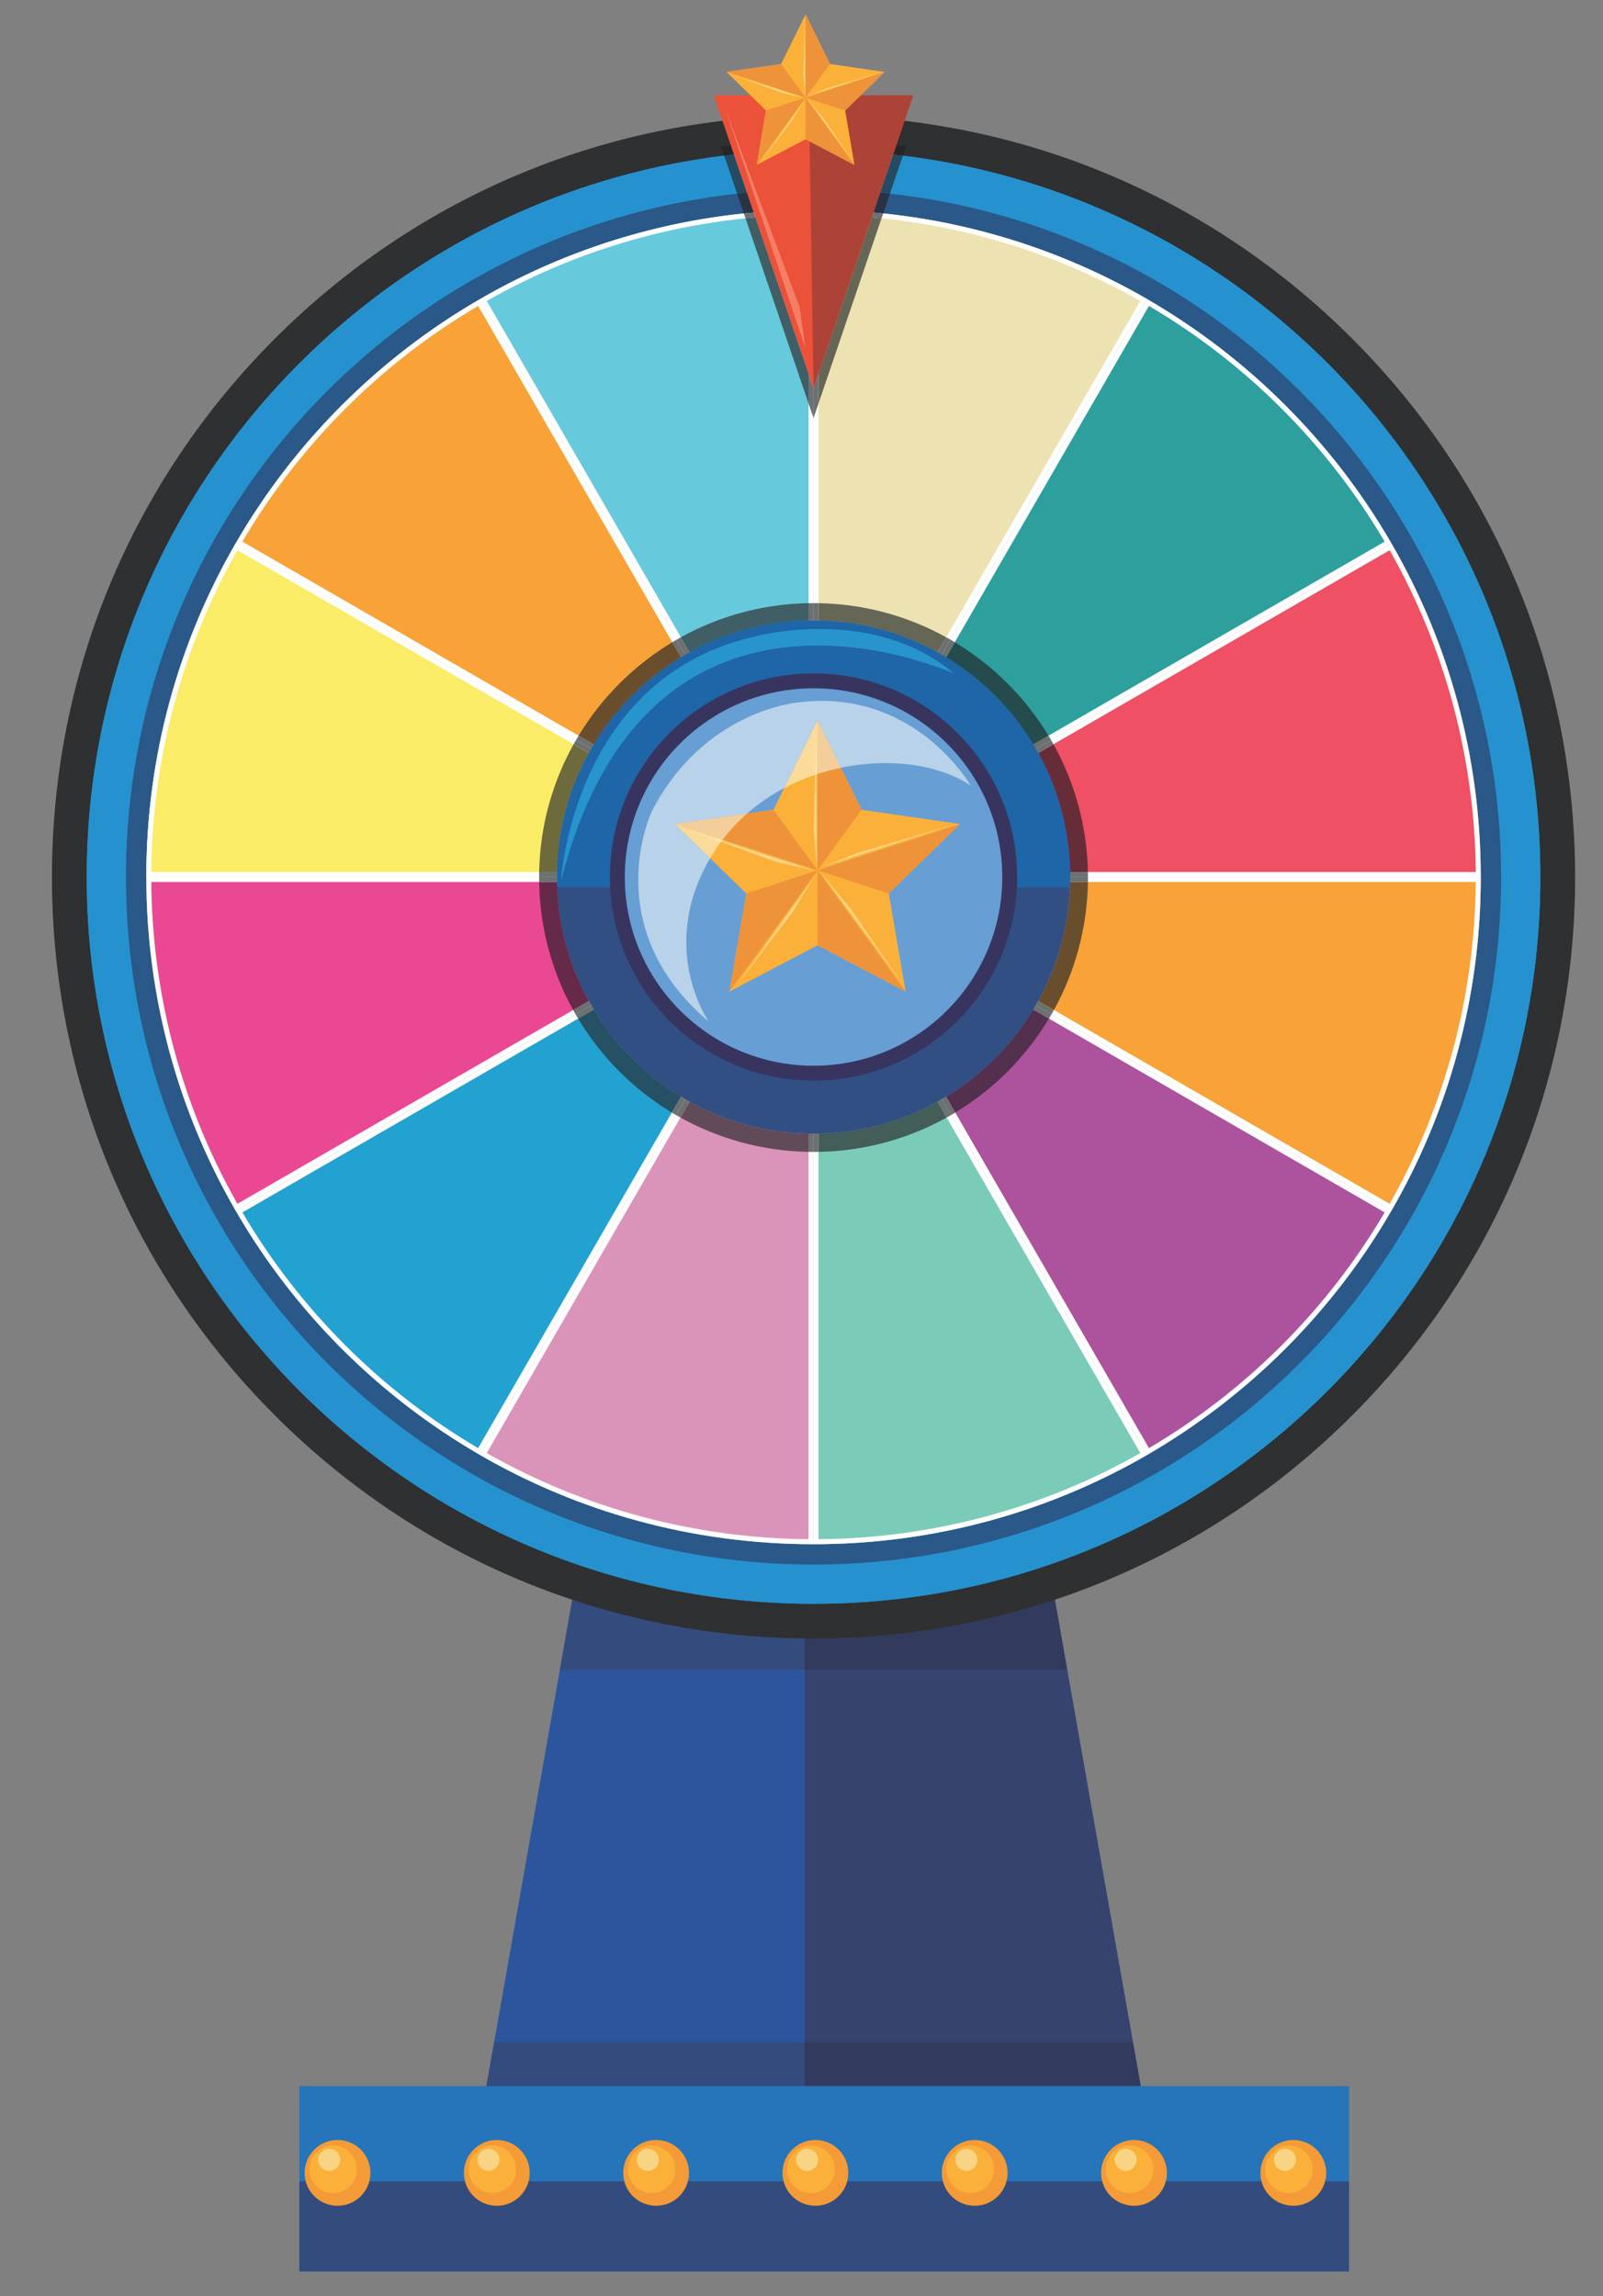 <?xml version="1.0" encoding="UTF-8"?>
<!DOCTYPE svg PUBLIC "-//W3C//DTD SVG 1.0//EN" "http://www.w3.org/TR/2001/REC-SVG-20010904/DTD/svg10.dtd">
<!-- Creator: CorelDRAW 2018 (64 Bit) -->
<svg xmlns="http://www.w3.org/2000/svg" xml:space="preserve" width="125.589mm" height="179.917mm" version="1.0" style="shape-rendering:geometricPrecision; text-rendering:geometricPrecision; image-rendering:optimizeQuality; fill-rule:evenodd; clip-rule:evenodd"
viewBox="0 0 125.589 179.917"
 xmlns:xlink="http://www.w3.org/1999/xlink">
 <rect x="0" y="0" width="125.589" height="179.917" fill="#808080" stroke="none"/>
 <defs>
  <style type="text/css">
   <![CDATA[
    .fil20 {fill:#FEFEFE;fill-rule:nonzero}
    .fil37 {fill:#FBB139;fill-rule:nonzero}
    .fil38 {fill:#FAA838;fill-rule:nonzero}
    .fil12 {fill:#F9A237;fill-rule:nonzero}
    .fil51 {fill:#F47F66;fill-rule:nonzero}
    .fil11 {fill:#EF5064;fill-rule:nonzero}
    .fil45 {fill:#FBEBC6;fill-rule:nonzero}
    .fil43 {fill:#FBDB99;fill-rule:nonzero}
    .fil52 {fill:#F49B37;fill-rule:nonzero}
    .fil49 {fill:#EC513A;fill-rule:nonzero}
    .fil19 {fill:#EA4892;fill-rule:nonzero}
    .fil40 {fill:#F9D485;fill-rule:nonzero}
    .fil13 {fill:#FAEC67;fill-rule:nonzero}
    .fil44 {fill:#F4CE9A;fill-rule:nonzero}
    .fil39 {fill:#EE9339;fill-rule:nonzero}
    .fil10 {fill:#EDE2B1;fill-rule:nonzero}
    .fil18 {fill:#DB94B9;fill-rule:nonzero}
    .fil50 {fill:#AD4337;fill-rule:nonzero}
    .fil42 {fill:#B7D2E9;fill-rule:nonzero}
    .fil15 {fill:#AD539E;fill-rule:nonzero}
    .fil29 {fill:#662D39;fill-rule:nonzero}
    .fil26 {fill:#694E2E;fill-rule:nonzero}
    .fil32 {fill:#642A48;fill-rule:nonzero}
    .fil30 {fill:#6D6A3C;fill-rule:nonzero}
    .fil16 {fill:#7BCBB9;fill-rule:nonzero}
    .fil27 {fill:#666657;fill-rule:nonzero}
    .fil23 {fill:#6D7070;fill-rule:nonzero}
    .fil24 {fill:#624B59;fill-rule:nonzero}
    .fil9 {fill:#66CADC;fill-rule:nonzero}
    .fil36 {fill:#679ED4;fill-rule:nonzero}
    .fil21 {fill:#53304D;fill-rule:nonzero}
    .fil22 {fill:#435D58;fill-rule:nonzero}
    .fil6 {fill:#2F3031;fill-rule:nonzero}
    .fil17 {fill:#22A2D0;fill-rule:nonzero}
    .fil14 {fill:#2DA09E;fill-rule:nonzero}
    .fil41 {fill:#2794CE;fill-rule:nonzero}
    .fil7 {fill:#2592CF;fill-rule:nonzero}
    .fil28 {fill:#3F5E65;fill-rule:nonzero}
    .fil46 {fill:#262629;fill-rule:nonzero}
    .fil4 {fill:#2674B9;fill-rule:nonzero}
    .fil31 {fill:#244C4D;fill-rule:nonzero}
    .fil25 {fill:#265063;fill-rule:nonzero}
    .fil34 {fill:#1E66A7;fill-rule:nonzero}
    .fil8 {fill:#2A5888;fill-rule:nonzero}
    .fil47 {fill:#254B63;fill-rule:nonzero}
    .fil0 {fill:#2C559E;fill-rule:nonzero}
    .fil33 {fill:#314F83;fill-rule:nonzero}
    .fil48 {fill:#283344;fill-rule:nonzero}
    .fil5 {fill:#334C7D;fill-rule:nonzero}
    .fil1 {fill:#344B7D;fill-rule:nonzero}
    .fil2 {fill:#36436E;fill-rule:nonzero}
    .fil3 {fill:#323B5D;fill-rule:nonzero}
    .fil35 {fill:#37355F;fill-rule:nonzero}
   ]]>
  </style>
 </defs>
 <g id="Camada_x0020_1">
  <path class="fil0" d="M79.34 106.631l-31.206 0 -12.544 71.082 56.295 0 -12.544 -71.082z"/>
  <path class="fil1" d="M83.61 130.823l-4.27 -24.192 -31.206 0 -4.269 24.192 39.745 0z"/>
  <path class="fil1" d="M38.714 160.008l-3.124 17.706 56.295 0 -3.124 -17.706 -50.046 0z"/>
  <path class="fil2" d="M88.76 160.008l-25.712 0 0 -29.185 20.562 0 5.15 29.185z"/>
  <path class="fil3" d="M83.61 130.823l-20.562 0 0 -2.444c0.23,0.003 0.459,0.004 0.69,0.004 6.524,0 12.889,-1.04 18.905,-3.042l0.967 5.482 0 0z"/>
  <path class="fil3" d="M89.367 163.446l-26.319 0 0 -3.438 25.712 0 0.607 3.438z"/>
  <path class="fil4" d="M23.455 177.973l82.237 0 0 -14.527 -82.237 0 0 14.527z"/>
  <path class="fil5" d="M23.455 177.973l82.237 0 0 -7.061 -82.237 0 0 7.061z"/>
  <path class="fil6" d="M63.738 9.047c-15.938,0 -30.922,6.207 -42.192,17.476 -11.27,11.27 -17.476,26.254 -17.476,42.191 0,15.938 6.207,30.922 17.476,42.192 11.269,11.27 26.254,17.476 42.192,17.476 15.938,0 30.921,-6.206 42.191,-17.476 11.27,-11.27 17.476,-26.254 17.476,-42.192 0,-15.938 -6.206,-30.922 -17.476,-42.191 -11.27,-11.27 -26.253,-17.476 -42.191,-17.476z"/>
  <path class="fil7" d="M120.681 68.715c0,31.45 -25.494,56.944 -56.943,56.944 -31.45,0 -56.944,-25.494 -56.944,-56.944 0,-31.449 25.494,-56.944 56.944,-56.944 31.449,0 56.943,25.495 56.943,56.944z"/>
  <path class="fil7" d="M120.681 68.715c0,31.45 -25.494,56.944 -56.943,56.944 -31.45,0 -56.944,-25.494 -56.944,-56.944 0,-31.449 25.494,-56.944 56.944,-56.944 31.449,0 56.943,25.495 56.943,56.944z"/>
  <path class="fil8" d="M117.606 68.715c0,29.751 -24.117,53.869 -53.868,53.869 -29.751,0 -53.869,-24.118 -53.869,-53.869 0,-29.751 24.118,-53.868 53.869,-53.868 29.75,0 53.868,24.117 53.868,53.868z"/>
  <path class="fil9" d="M116.012 68.715c0,28.871 -23.404,52.274 -52.274,52.274 -28.871,0 -52.275,-23.404 -52.275,-52.274 0,-28.87 23.404,-52.274 52.275,-52.274 28.87,0 52.274,23.404 52.274,52.274z"/>
  <path class="fil10" d="M89.874 23.436c-7.689,-4.448 -16.615,-6.995 -26.136,-6.995l0 52.274 26.136 -45.279z"/>
  <path class="fil9" d="M63.738 16.441c-9.522,0 -18.448,2.547 -26.137,6.995l26.137 45.279 0 -52.274z"/>
  <path class="fil11" d="M116.012 68.715l0 -0c0,-9.521 -2.547,-18.447 -6.995,-26.136l-45.279 26.137 52.274 0z"/>
  <path class="fil12" d="M37.601 23.436c-7.936,4.591 -14.553,11.207 -19.143,19.143l45.28 26.137 -26.137 -45.279z"/>
  <path class="fil13" d="M18.458 42.578c-4.448,7.689 -6.995,16.615 -6.995,26.136l0 0 52.275 0 -45.28 -26.137z"/>
  <path class="fil14" d="M109.017 42.578c-4.59,-7.936 -11.207,-14.552 -19.143,-19.143l-26.136 45.279 45.279 -26.137z"/>
  <path class="fil15" d="M89.874 113.995c7.936,-4.591 14.552,-11.208 19.143,-19.143l-45.279 -26.136 26.136 45.279z"/>
  <path class="fil16" d="M63.738 120.989c9.521,0 18.448,-2.547 26.136,-6.995l-26.136 -45.279 0 52.274z"/>
  <path class="fil12" d="M63.738 68.715l45.279 26.136c4.448,-7.689 6.995,-16.615 6.995,-26.136l-52.274 0z"/>
  <path class="fil17" d="M18.458 94.851c4.591,7.935 11.207,14.553 19.143,19.143l26.137 -45.279 -45.28 26.136z"/>
  <path class="fil18" d="M37.601 113.995c7.689,4.447 16.615,6.995 26.137,6.995l0 -52.274 -26.137 45.279z"/>
  <path class="fil19" d="M11.463 68.715c0,9.521 2.547,18.448 6.995,26.136l45.28 -26.136 -52.275 0z"/>
  <path class="fil20" d="M63.738 16.441l0 52.274 26.136 -45.279c-7.689,-4.448 -16.615,-6.995 -26.136,-6.995zm0.389 0.391c8.856,0.066 17.557,2.394 25.215,6.747l-25.215 43.684 0 -50.431z"/>
  <path class="fil20" d="M63.738 16.441c-9.522,0 -18.448,2.547 -26.137,6.995l26.137 45.279 0 -52.274zm-0.389 0.391l0 50.431 -25.215 -43.684c7.658,-4.353 16.36,-6.682 25.215,-6.747z"/>
  <path class="fil20" d="M109.017 42.578l-45.279 26.137 52.274 0 0 -0c0,-9.521 -2.547,-18.447 -6.995,-26.136zm-0.143 0.532c4.353,7.658 6.681,16.36 6.747,25.215l-50.431 0 43.684 -25.215z"/>
  <path class="fil20" d="M37.601 23.436c-7.936,4.591 -14.553,11.207 -19.143,19.143l45.28 26.137 -26.137 -45.279zm-0.141 0.533l25.215 43.683 -43.683 -25.215c4.481,-7.614 10.854,-13.987 18.469,-18.468z"/>
  <path class="fil20" d="M18.458 42.578c-4.448,7.689 -6.995,16.615 -6.995,26.136l0 0 52.275 0 -45.28 -26.137zm0.144 0.532l43.683 25.215 -50.431 -0c0.066,-8.855 2.395,-17.557 6.748,-25.215z"/>
  <path class="fil20" d="M89.874 23.436l-26.136 45.279 45.279 -26.137c-4.59,-7.936 -11.207,-14.552 -19.143,-19.143zm0.141 0.533c7.614,4.481 13.987,10.855 18.468,18.468l-43.683 25.215 25.215 -43.683z"/>
  <path class="fil20" d="M63.738 68.715l26.136 45.279c7.936,-4.591 14.552,-11.208 19.143,-19.143l-45.279 -26.136zm1.063 1.063l43.683 25.215c-4.481,7.613 -10.855,13.986 -18.468,18.468l-25.215 -43.683z"/>
  <path class="fil20" d="M63.738 68.715l0 52.274c9.521,0 18.448,-2.547 26.136,-6.995l-26.136 -45.279zm0.389 1.453l25.215 43.683c-7.659,4.353 -16.36,6.681 -25.215,6.747l0 -50.43z"/>
  <path class="fil20" d="M116.012 68.715l-52.274 0 45.279 26.136c4.448,-7.689 6.995,-16.615 6.995,-26.136zm-0.391 0.389c-0.066,8.855 -2.394,17.557 -6.747,25.215l-43.684 -25.215 50.431 0z"/>
  <path class="fil20" d="M63.738 68.715l-45.28 26.136c4.591,7.935 11.207,14.553 19.143,19.143l26.137 -45.279zm-1.063 1.063l-25.215 43.683c-7.614,-4.481 -13.987,-10.854 -18.469,-18.468l43.683 -25.215z"/>
  <path class="fil20" d="M63.738 68.715l-26.137 45.279c7.689,4.447 16.615,6.995 26.137,6.995l0 -52.274zm-0.389 1.453l0 50.43c-8.856,-0.066 -17.557,-2.394 -25.215,-6.747l25.215 -43.683z"/>
  <path class="fil20" d="M63.738 68.715l-52.275 0c0,9.521 2.547,18.448 6.995,26.136l45.28 -26.136zm-1.453 0.389l-43.683 25.215c-4.353,-7.659 -6.681,-16.36 -6.748,-25.215l50.431 0z"/>
  <path class="fil21" d="M74.84 87.17l-0.715 -1.238c2.792,-1.689 5.141,-4.037 6.829,-6.83l1.226 0.708c-1.809,3.012 -4.334,5.543 -7.341,7.36z"/>
  <path class="fil22" d="M64.126 90.251l0 -1.435c3.377,-0.064 6.552,-0.962 9.325,-2.495l0.715 1.239c-2.983,1.658 -6.401,2.627 -10.04,2.691z"/>
  <path class="fil23" d="M74.505 87.369l-0.715 -1.238c0.112,-0.065 0.224,-0.131 0.335,-0.198l0.715 1.238c-0.11,0.067 -0.223,0.133 -0.335,0.198zm7.676 -7.558l-1.226 -0.708c0.067,-0.111 0.133,-0.223 0.198,-0.335l1.226 0.707c-0.065,0.113 -0.131,0.224 -0.198,0.336z"/>
  <path class="fil23" d="M63.738 90.255l0 -1.435c0.13,0 0.259,-0.002 0.389,-0.004l0 1.435c-0.129,0.002 -0.259,0.004 -0.389,0.004zm10.428 -2.695l-0.715 -1.239c0.114,-0.063 0.226,-0.126 0.339,-0.192l0.715 1.238c-0.112,0.065 -0.225,0.129 -0.339,0.192z"/>
  <path class="fil24" d="M63.348 90.251c-3.639,-0.064 -7.057,-1.033 -10.04,-2.691l0.715 -1.239c2.773,1.533 5.947,2.431 9.325,2.495l0 1.435z"/>
  <path class="fil25" d="M52.635 87.17c-3.007,-1.816 -5.532,-4.348 -7.341,-7.36l1.226 -0.708c1.688,2.792 4.037,5.141 6.829,6.83l-0.715 1.238z"/>
  <path class="fil26" d="M82.569 79.136l-1.225 -0.707c1.534,-2.773 2.431,-5.947 2.495,-9.325l1.395 0c-0.058,3.634 -1.017,7.05 -2.665,10.032z"/>
  <path class="fil27" d="M73.451 51.108c-2.773,-1.534 -5.947,-2.431 -9.325,-2.495l0 -1.354c3.625,0.064 7.03,1.026 10.004,2.672l-0.679 1.178z"/>
  <path class="fil28" d="M54.023 51.108l-0.679 -1.178c2.975,-1.646 6.379,-2.607 10.005,-2.672l0 1.354c-3.377,0.064 -6.552,0.962 -9.325,2.495z"/>
  <path class="fil29" d="M85.233 68.326l-1.394 0c-0.064,-3.377 -0.962,-6.552 -2.494,-9.325l1.191 -0.688c1.656,2.975 2.626,6.384 2.697,10.013z"/>
  <path class="fil26" d="M46.52 58.327l-1.19 -0.687c1.813,-2.996 4.339,-5.515 7.34,-7.321l0.68 1.178c-2.792,1.688 -5.141,4.038 -6.83,6.83z"/>
  <path class="fil30" d="M43.636 68.326l-1.395 0c0.071,-3.629 1.041,-7.037 2.697,-10.012l1.191 0.688c-1.533,2.773 -2.43,5.947 -2.494,9.325z"/>
  <path class="fil31" d="M80.955 58.327c-1.688,-2.792 -4.038,-5.141 -6.83,-6.83l0.68 -1.178c3.001,1.806 5.527,4.325 7.34,7.321l-1.19 0.687z"/>
  <path class="fil23" d="M73.79 51.3c-0.112,-0.065 -0.225,-0.129 -0.339,-0.192l0.679 -1.178c0.114,0.063 0.227,0.127 0.339,0.192l-0.68 1.178zm-9.664 -2.686c-0.13,-0.003 -0.259,-0.004 -0.389,-0.004l0 -1.354c0.13,0 0.26,0.001 0.389,0.003l0 1.354z"/>
  <path class="fil23" d="M53.685 51.3l-0.68 -1.178c0.113,-0.065 0.225,-0.128 0.339,-0.191l0.679 1.178c-0.114,0.063 -0.226,0.126 -0.339,0.192zm9.664 -2.686l0 -1.354c0.129,-0.002 0.26,-0.003 0.389,-0.003l0 1.354c-0.13,0 -0.26,0.001 -0.389,0.004z"/>
  <path class="fil23" d="M85.237 68.715l-1.395 0c0,-0 0,-0 0,-0l0 0c0,-0.13 -0.001,-0.259 -0.004,-0.389l1.394 0c0.003,0.13 0.004,0.259 0.004,0.389zm-3.893 -9.714c-0.063,-0.114 -0.127,-0.227 -0.192,-0.339l1.19 -0.687c0.065,0.113 0.129,0.225 0.192,0.338l-1.191 0.688z"/>
  <path class="fil23" d="M46.322 58.662l-1.19 -0.687c0.065,-0.112 0.131,-0.224 0.198,-0.335l1.19 0.687c-0.067,0.112 -0.133,0.222 -0.198,0.335zm7.028 -7.165l-0.68 -1.178c0.111,-0.067 0.223,-0.133 0.335,-0.198l0.68 1.178c-0.112,0.065 -0.224,0.131 -0.335,0.198z"/>
  <g>
   <path class="fil23" d="M43.633 68.715l-1.395 0c0,-0.131 0.001,-0.26 0.004,-0.39l1.395 0c-0.003,0.13 -0.004,0.259 -0.004,0.389l0 0 0 0zm2.498 -9.714l-1.191 -0.688c0.063,-0.114 0.127,-0.226 0.193,-0.338l1.19 0.687c-0.065,0.112 -0.129,0.226 -0.192,0.339z"/>
  </g>
  <path class="fil23" d="M81.153 58.662c-0.065,-0.113 -0.131,-0.224 -0.198,-0.335l1.19 -0.687c0.067,0.111 0.134,0.223 0.199,0.335l-1.19 0.687zm-7.028 -7.165c-0.111,-0.067 -0.223,-0.133 -0.335,-0.198l0.68 -1.178c0.113,0.065 0.224,0.131 0.335,0.198l-0.68 1.178z"/>
  <path class="fil23" d="M82.378 79.475l-1.226 -0.707c0.065,-0.112 0.129,-0.225 0.192,-0.339l1.225 0.707c-0.062,0.113 -0.127,0.227 -0.191,0.339zm2.856 -10.371l-1.395 0c0.003,-0.13 0.004,-0.259 0.004,-0.39l1.395 0c0,0.013 0,0.027 0,0.04 0,0.117 -0.001,0.233 -0.003,0.349z"/>
  <path class="fil23" d="M52.97 87.369c-0.113,-0.065 -0.224,-0.131 -0.335,-0.198l0.715 -1.238c0.112,0.067 0.222,0.133 0.335,0.198l-0.715 1.238zm-7.676 -7.558c-0.067,-0.112 -0.133,-0.223 -0.198,-0.336l1.226 -0.707c0.065,0.112 0.131,0.224 0.198,0.335l-1.226 0.708z"/>
  <path class="fil23" d="M63.738 90.255c-0.13,0 -0.26,-0.001 -0.389,-0.004l0 -1.435c0.129,0.002 0.259,0.004 0.389,0.004l0 1.435zm-10.429 -2.694c-0.113,-0.063 -0.227,-0.127 -0.338,-0.192l0.715 -1.238c0.112,0.065 0.225,0.129 0.339,0.192l-0.715 1.239z"/>
  <path class="fil32" d="M44.905 79.136c-1.648,-2.982 -2.607,-6.398 -2.665,-10.032l1.396 0c0.064,3.377 0.962,6.551 2.494,9.325l-1.225 0.707z"/>
  <path class="fil23" d="M45.097 79.475c-0.065,-0.112 -0.129,-0.226 -0.191,-0.339l1.225 -0.707c0.063,0.114 0.126,0.226 0.192,0.339l-1.226 0.707zm-1.46 -10.371l-1.396 0c-0.002,-0.116 -0.002,-0.233 -0.002,-0.349 0,-0.013 0,-0.027 0,-0.04l1.395 0c0,0.13 0.001,0.259 0.004,0.389z"/>
  <path class="fil33" d="M83.843 68.715c0,11.104 -9.002,20.106 -20.105,20.106 -11.104,0 -20.105,-9.002 -20.105,-20.106 0,-11.104 9.001,-20.105 20.105,-20.105 11.103,0 20.105,9.002 20.105,20.105z"/>
  <path class="fil34" d="M83.822 69.534c0.011,-0.272 0.02,-0.544 0.02,-0.819 0,-11.104 -9.002,-20.105 -20.105,-20.105 -11.104,0 -20.105,9.002 -20.105,20.105 0,0.275 0.009,0.547 0.02,0.819l40.169 0z"/>
  <path class="fil35" d="M79.692 68.715c0,8.811 -7.144,15.955 -15.954,15.955 -8.812,0 -15.955,-7.144 -15.955,-15.955 0,-8.811 7.143,-15.955 15.955,-15.955 8.811,0 15.954,7.144 15.954,15.955z"/>
  <path class="fil36" d="M78.525 68.715c0,8.167 -6.621,14.787 -14.787,14.787 -8.167,0 -14.787,-6.621 -14.787,-14.787 0,-8.167 6.62,-14.787 14.787,-14.787 8.166,0 14.787,6.62 14.787,14.787z"/>
  <path class="fil37" d="M64.05 56.453l3.45 6.991 7.715 1.121 -5.582 5.441 1.318 7.684 -6.9 -3.628 -6.9 3.628 1.318 -7.684 -5.583 -5.441 7.715 -1.121 3.45 -6.991z"/>
  <path class="fil38" d="M64.05 68.192l0 -0 0 0z"/>
  <path class="fil39" d="M64.05 68.192l0 -7.549c0.605,-0.197 1.216,-0.359 1.827,-0.486l1.622 3.287 -3.45 4.748z"/>
  <path class="fil39" d="M69.632 70.006l-5.582 -1.813 0 -0 11.165 -3.628 -5.582 5.441z"/>
  <path class="fil39" d="M70.95 77.69l-6.9 -3.628 0 -5.87 6.9 9.498z"/>
  <path class="fil39" d="M57.15 77.69l1.318 -7.684 5.582 -1.813 -6.9 9.498z"/>
  <path class="fil39" d="M64.05 68.193l0 0 -7.429 -2.414c0.577,-0.753 1.218,-1.43 1.905,-2.033l2.074 -0.301 3.45 4.748 0 0z"/>
  <path class="fil40" d="M63.991 67.931l-0.238 -2.921 0.101 -4.301c0.036,-0.012 0.07,-0.024 0.106,-0.036l0.023 5.416 0.008 1.842z"/>
  <path class="fil40" d="M64.389 67.931l2.827 -1.111 7.559 -2.224 -10.386 3.335z"/>
  <path class="fil40" d="M70.773 77.206l-6.48 -8.841 2.351 2.837 4.129 6.003z"/>
  <path class="fil40" d="M57.655 77.301l6.278 -8.809 -1.864 2.996 -4.415 5.813z"/>
  <path class="fil40" d="M63.721 68.186l-2.954 -0.667 -4.276 -1.569c0.025,-0.033 0.049,-0.066 0.074,-0.098l7.157 2.334z"/>
  <path class="fil41" d="M43.949 69.047c0,0 0.876,-15.728 14.884,-19.1 0,0 9.339,-2.724 15.955,2.853 0,0 -23.932,-11.09 -30.839,16.247z"/>
  <path class="fil42" d="M55.526 80.04c-8.756,-7.394 -4.475,-16.441 -4.475,-16.441 4.086,-7.977 11.479,-8.561 11.479,-8.561 0.646,-0.083 1.267,-0.121 1.865,-0.121 7.875,0 11.657,6.639 11.657,6.639 -1.682,-1.144 -4.075,-1.764 -6.678,-1.764 -1.14,0 -2.32,0.119 -3.498,0.365l-1.827 -3.704 -2.612 5.294c-1.03,0.545 -2.011,1.209 -2.912,1.998l-5.641 0.82 2.751 2.681c-4.137,7.062 -0.109,12.795 -0.109,12.795z"/>
  <path class="fil43" d="M55.636 67.245l-2.751 -2.681 3.736 1.214c-0.019,0.024 -0.037,0.049 -0.056,0.073l-3.07 -1.001 2.996 1.099c-0.272,0.366 -0.529,0.75 -0.77,1.152 -0.029,0.048 -0.057,0.096 -0.085,0.144zm5.802 -5.498l2.612 -5.294 1.827 3.704 0 0 -1.827 -3.704 0 4.19c-0.03,0.009 -0.06,0.019 -0.089,0.029l-0.016 -3.779 -0.09 3.814c-0.823,0.279 -1.634,0.625 -2.417,1.039z"/>
  <path class="fil44" d="M64.05 60.643l0 -4.19 1.827 3.704c-0.611,0.127 -1.223,0.289 -1.827,0.486z"/>
  <path class="fil44" d="M56.62 65.778l-3.736 -1.214 5.641 -0.82c-0.688,0.603 -1.328,1.28 -1.905,2.033z"/>
  <path class="fil45" d="M63.855 60.708l0.09 -3.814 0.016 3.779c-0.036,0.012 -0.071,0.024 -0.106,0.036z"/>
  <path class="fil45" d="M56.491 65.95l-2.996 -1.099 3.07 1.001c-0.025,0.033 -0.049,0.065 -0.074,0.098z"/>
  <path class="fil46" d="M56.739 12.197l-0.264 -0.774 0.794 0 0.233 0.686c-0.254,0.028 -0.511,0.058 -0.764,0.088zm13.997 0c-0.253,-0.031 -0.511,-0.061 -0.764,-0.088l0.233 -0.686 0.795 0 -0.264 0.774z"/>
  <path class="fil47" d="M57.752 15.175l-1.014 -2.978c0.253,-0.031 0.51,-0.061 0.764,-0.088l1.017 2.988c-0.257,0.025 -0.512,0.051 -0.768,0.079zm11.97 0c-0.256,-0.028 -0.51,-0.055 -0.767,-0.079l1.017 -2.988c0.254,0.028 0.512,0.058 0.764,0.088l-1.014 2.978z"/>
  <path class="fil48" d="M58.279 16.722l-0.527 -1.547c0.256,-0.028 0.511,-0.055 0.768,-0.079l0.528 1.552c-0.256,0.023 -0.514,0.048 -0.769,0.074zm10.917 0c-0.255,-0.026 -0.513,-0.052 -0.769,-0.074l0.528 -1.552c0.257,0.025 0.511,0.051 0.767,0.079l-0.526 1.547z"/>
  <path class="fil28" d="M69.196 16.722c-0.256,-0.026 -0.512,-0.051 -0.769,-0.074l0 -0c0.257,0.023 0.514,0.048 0.769,0.074l0 0zm-10.917 0l0 0c0.255,-0.026 0.513,-0.052 0.769,-0.074l0 0c-0.257,0.023 -0.513,0.048 -0.769,0.074z"/>
  <path class="fil27" d="M64.126 31.617l0 -2.335 4.17 -12.252c0.257,0.023 0.513,0.047 0.769,0.073l-4.94 14.514z"/>
  <path class="fil28" d="M63.348 31.616l-4.939 -14.513c0.256,-0.026 0.513,-0.051 0.769,-0.073l4.17 12.252 0 2.335z"/>
  <path class="fil23" d="M63.738 32.76l0 -2.335 0.389 -1.143 0 2.335 -0.389 1.143zm5.328 -15.657c-0.256,-0.026 -0.513,-0.051 -0.769,-0.073l0.13 -0.382c0.257,0.023 0.513,0.048 0.769,0.074l-0.13 0.381z"/>
  <path class="fil23" d="M63.738 32.76l-0.389 -1.144 0 -2.335 0.389 1.144 0 2.335zm-5.329 -15.657l-0.13 -0.381c0.256,-0.026 0.512,-0.051 0.769,-0.074l0.13 0.382c-0.257,0.023 -0.513,0.047 -0.769,0.073z"/>
  <path class="fil49" d="M63.738 30.425l-7.815 -22.959 15.628 0 -7.814 22.959z"/>
  <path class="fil50" d="M63.738 30.425l-0.364 -22.959 8.177 0 -7.814 22.959z"/>
  <path class="fil51" d="M63.114 27.312l-6.323 -18.873 5.837 15.566 0.486 3.308z"/>
  <path class="fil52" d="M29.021 170.248c0,1.424 -1.154,2.578 -2.578,2.578 -1.423,0 -2.578,-1.154 -2.578,-2.578 0,-1.424 1.155,-2.579 2.578,-2.579 1.424,0 2.578,1.155 2.578,2.579z"/>
  <path class="fil37" d="M27.959 169.966c0,1.029 -0.834,1.863 -1.863,1.863 -1.029,0 -1.863,-0.834 -1.863,-1.863 0,-1.029 0.834,-1.863 1.863,-1.863 1.029,0 1.863,0.834 1.863,1.863z"/>
  <path class="fil40" d="M25.793 170.086c-0.475,0 -0.861,-0.386 -0.861,-0.861 0,-0.475 0.386,-0.861 0.861,-0.861 0.476,0 0.861,0.386 0.861,0.861 0,0.476 -0.385,0.861 -0.861,0.861z"/>
  <path class="fil52" d="M41.501 170.248c0,1.424 -1.154,2.578 -2.578,2.578 -1.423,0 -2.578,-1.154 -2.578,-2.578 0,-1.424 1.155,-2.579 2.578,-2.579 1.424,0 2.578,1.155 2.578,2.579z"/>
  <path class="fil37" d="M40.44 169.966c0,1.029 -0.834,1.863 -1.863,1.863 -1.029,0 -1.864,-0.834 -1.864,-1.863 0,-1.029 0.834,-1.863 1.864,-1.863 1.029,0 1.863,0.834 1.863,1.863z"/>
  <path class="fil40" d="M38.273 170.086c-0.476,0 -0.861,-0.386 -0.861,-0.861 0,-0.475 0.385,-0.861 0.861,-0.861 0.475,0 0.861,0.386 0.861,0.861 0,0.476 -0.386,0.861 -0.861,0.861z"/>
  <path class="fil52" d="M53.982 170.248c0,1.424 -1.155,2.578 -2.578,2.578 -1.423,0 -2.578,-1.154 -2.578,-2.578 0,-1.424 1.155,-2.579 2.578,-2.579 1.423,0 2.578,1.155 2.578,2.579z"/>
  <path class="fil37" d="M52.92 169.966c0,1.029 -0.835,1.863 -1.863,1.863 -1.029,0 -1.863,-0.834 -1.863,-1.863 0,-1.029 0.834,-1.863 1.863,-1.863 1.029,0 1.863,0.834 1.863,1.863z"/>
  <path class="fil40" d="M50.754 170.086c-0.476,0 -0.861,-0.386 -0.861,-0.861 0,-0.475 0.385,-0.861 0.861,-0.861 0.476,0 0.862,0.386 0.862,0.861 0,0.476 -0.386,0.861 -0.862,0.861z"/>
  <path class="fil52" d="M66.462 170.248c0,1.424 -1.154,2.578 -2.578,2.578 -1.423,0 -2.578,-1.154 -2.578,-2.578 0,-1.424 1.155,-2.579 2.578,-2.579 1.423,0 2.578,1.155 2.578,2.579z"/>
  <path class="fil37" d="M65.4 169.966c0,1.029 -0.834,1.863 -1.863,1.863 -1.029,0 -1.863,-0.834 -1.863,-1.863 0,-1.029 0.834,-1.863 1.863,-1.863 1.029,0 1.863,0.834 1.863,1.863z"/>
  <path class="fil40" d="M63.234 170.086c-0.476,0 -0.861,-0.386 -0.861,-0.861 0,-0.475 0.386,-0.861 0.861,-0.861 0.475,0 0.861,0.386 0.861,0.861 0,0.476 -0.386,0.861 -0.861,0.861z"/>
  <path class="fil52" d="M78.942 170.248c0,1.424 -1.154,2.578 -2.578,2.578 -1.424,0 -2.578,-1.154 -2.578,-2.578 0,-1.424 1.154,-2.579 2.578,-2.579 1.423,0 2.578,1.155 2.578,2.579z"/>
  <path class="fil37" d="M77.881 169.966c0,1.029 -0.834,1.863 -1.863,1.863 -1.029,0 -1.863,-0.834 -1.863,-1.863 0,-1.029 0.834,-1.863 1.863,-1.863 1.029,0 1.863,0.834 1.863,1.863z"/>
  <path class="fil40" d="M75.715 170.086c-0.476,0 -0.861,-0.386 -0.861,-0.861 0,-0.475 0.385,-0.861 0.861,-0.861 0.475,0 0.861,0.386 0.861,0.861 0,0.476 -0.386,0.861 -0.861,0.861z"/>
  <path class="fil52" d="M91.423 170.248c0,1.424 -1.154,2.578 -2.578,2.578 -1.424,0 -2.578,-1.154 -2.578,-2.578 0,-1.424 1.154,-2.579 2.578,-2.579 1.424,0 2.578,1.155 2.578,2.579z"/>
  <path class="fil37" d="M90.362 169.966c0,1.029 -0.835,1.863 -1.864,1.863 -1.029,0 -1.863,-0.834 -1.863,-1.863 0,-1.029 0.834,-1.863 1.863,-1.863 1.029,0 1.864,0.834 1.864,1.863z"/>
  <path class="fil40" d="M88.195 170.086c-0.475,0 -0.861,-0.386 -0.861,-0.861 0,-0.475 0.386,-0.861 0.861,-0.861 0.475,0 0.861,0.386 0.861,0.861 0,0.476 -0.385,0.861 -0.861,0.861z"/>
  <path class="fil52" d="M103.904 170.248c0,1.424 -1.154,2.578 -2.578,2.578 -1.424,0 -2.578,-1.154 -2.578,-2.578 0,-1.424 1.154,-2.579 2.578,-2.579 1.423,0 2.578,1.155 2.578,2.579z"/>
  <path class="fil37" d="M102.842 169.966c0,1.029 -0.834,1.863 -1.863,1.863 -1.029,0 -1.864,-0.834 -1.864,-1.863 0,-1.029 0.834,-1.863 1.864,-1.863 1.028,0 1.863,0.834 1.863,1.863z"/>
  <path class="fil40" d="M100.675 170.086c-0.475,0 -0.861,-0.386 -0.861,-0.861 0,-0.475 0.386,-0.861 0.861,-0.861 0.476,0 0.861,0.386 0.861,0.861 0,0.476 -0.386,0.861 -0.861,0.861z"/>
  <path class="fil37" d="M63.114 1.135l1.915 3.88 4.282 0.622 -3.099 3.02 0.731 4.265 -3.83 -2.013 -3.829 2.013 0.731 -4.265 -3.099 -3.02 4.282 -0.622 1.915 -3.88z"/>
  <path class="fil39" d="M63.114 7.65l0 -6.516 1.915 3.88 -1.915 2.636z"/>
  <path class="fil39" d="M66.213 8.657l-3.099 -1.006 6.197 -2.013 -3.099 3.02z"/>
  <path class="fil39" d="M66.944 12.922l-3.83 -2.013 0 -3.259 3.83 5.272z"/>
  <path class="fil39" d="M59.285 12.922l0.731 -4.265 3.098 -1.006 -3.829 5.272z"/>
  <path class="fil39" d="M63.114 7.65l0 0 -6.197 -2.013 4.282 -0.622 1.915 2.636z"/>
  <path class="fil40" d="M63.082 7.505l-0.132 -1.621 0.106 -4.505 0.021 5.104 0.005 1.022z"/>
  <path class="fil40" d="M63.302 7.505l1.569 -0.617 4.196 -1.234 -5.765 1.851z"/>
  <path class="fil40" d="M66.846 12.654l-3.596 -4.907 1.304 1.575 2.292 3.332z"/>
  <path class="fil40" d="M59.565 12.706l3.485 -4.889 -1.035 1.663 -2.45 3.226z"/>
  <path class="fil40" d="M62.932 7.647l-1.64 -0.37 -4.037 -1.481 5.677 1.852z"/>
 </g>
</svg>
